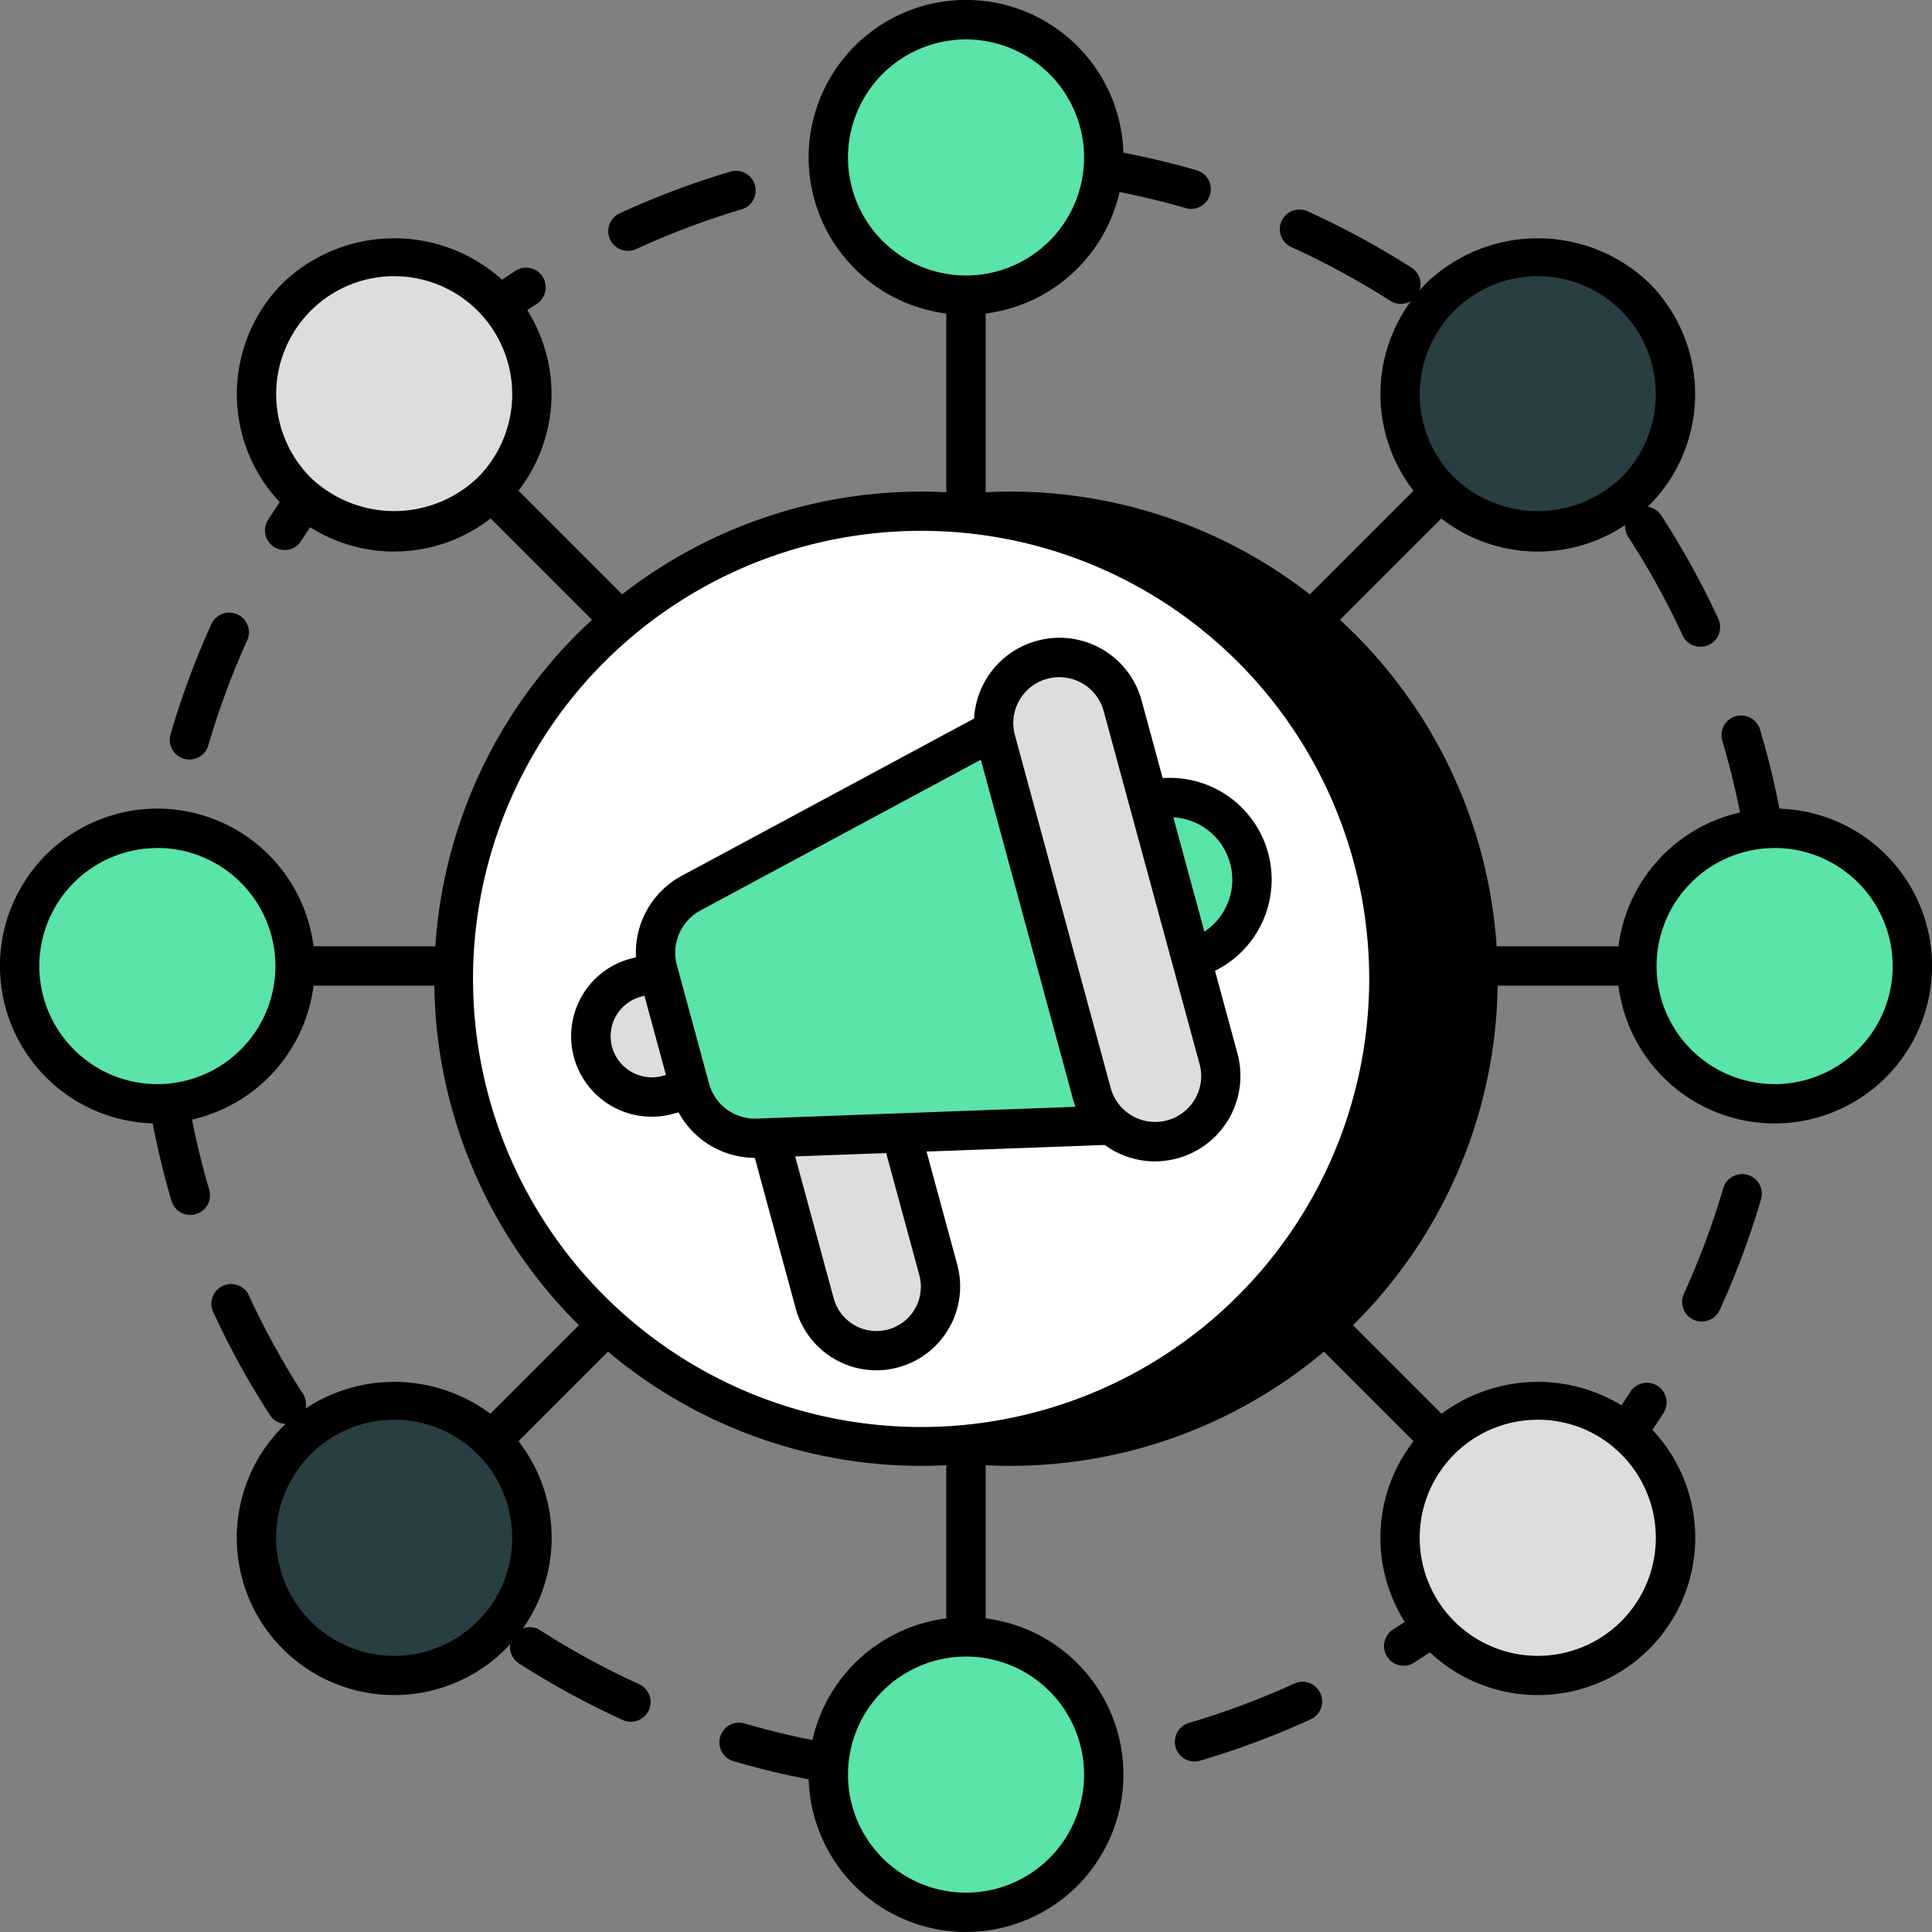 <svg xmlns="http://www.w3.org/2000/svg" width="90.825" height="90.824" viewBox="0 0 90.825 90.824">
  <rect x="0" y="0" width="90.825" height="90.824" fill="#808080" stroke="none"/>
  <g id="campaign_15260230" transform="translate(-1.947 -1.947)">
    <g id="Group_13954" data-name="Group 13954" transform="translate(1.947 1.947)">
      <g id="Group_13923" data-name="Group 13923" transform="translate(6.474 6.475)">
        <path id="Path_4834" data-name="Path 4834" d="M44.425,83.322a.925.925,0,0,1,0-1.85,37.51,37.51,0,0,0,5.276-.378.925.925,0,1,1,.262,1.832,39.571,39.571,0,0,1-5.536.4Zm-5.408-.374a1.075,1.075,0,0,1-.131-.009,38.842,38.842,0,0,1-5.429-1.17.924.924,0,1,1,.518-1.774,37.007,37.007,0,0,0,5.17,1.113.925.925,0,0,1-.129,1.841Zm16.11-1.165a.925.925,0,0,1-.261-1.812,37.363,37.363,0,0,0,4.954-1.853.925.925,0,0,1,.769,1.683,39.031,39.031,0,0,1-5.2,1.943A.936.936,0,0,1,55.127,81.783ZM28.633,79.915a.925.925,0,0,1-.382-.083,38.9,38.9,0,0,1-4.878-2.659.925.925,0,1,1,1-1.557,37.259,37.259,0,0,0,4.645,2.532.925.925,0,0,1-.384,1.766Zm36.325-2.633a.925.925,0,0,1-.5-1.7,37.311,37.311,0,0,0,4.23-3.174A.925.925,0,0,1,69.9,73.8a39.132,39.132,0,0,1-4.44,3.329A.912.912,0,0,1,64.958,77.282ZM19.53,74.074a.92.92,0,0,1-.605-.226,39.094,39.094,0,0,1-3.931-3.92.925.925,0,0,1,1.4-1.214,37.3,37.3,0,0,0,3.745,3.735.924.924,0,0,1-.605,1.624Zm53.594-3.88a.924.924,0,0,1-.7-1.53A37.2,37.2,0,0,0,75.6,64.431a.925.925,0,1,1,1.555,1,38.906,38.906,0,0,1-3.329,4.443A.923.923,0,0,1,73.124,70.194Zm-60.69-4.281a.922.922,0,0,1-.778-.423,38.889,38.889,0,0,1-2.671-4.864.925.925,0,0,1,1.68-.773,36.967,36.967,0,0,0,2.545,4.633.925.925,0,0,1-.275,1.279A.915.915,0,0,1,12.434,65.913ZM78.975,61.1a.937.937,0,0,1-.384-.083.926.926,0,0,1-.456-1.226,36.933,36.933,0,0,0,1.849-4.958.925.925,0,0,1,1.776.52,38.86,38.86,0,0,1-1.943,5.207A.925.925,0,0,1,78.975,61.1ZM7.922,56.089a.924.924,0,0,1-.887-.663A38.9,38.9,0,0,1,5.85,50a.924.924,0,1,1,1.83-.264A37.23,37.23,0,0,0,8.809,54.9a.925.925,0,0,1-.625,1.149A.947.947,0,0,1,7.922,56.089Zm74.1-5.372a1.075,1.075,0,0,1-.131-.009.926.926,0,0,1-.786-1.046,37.7,37.7,0,0,0,.372-5.278.994.994,0,0,1,.925-1,.86.86,0,0,1,.925.845v.157a39.493,39.493,0,0,1-.39,5.538A.925.925,0,0,1,82.019,50.718ZM6.372,45.35a.893.893,0,0,1-.925-.887v-.078a39.37,39.37,0,0,1,.38-5.457.925.925,0,1,1,1.832.256,37.507,37.507,0,0,0-.362,5.2A.959.959,0,0,1,6.372,45.35Zm75.623-5.6a.925.925,0,0,1-.914-.791,36.968,36.968,0,0,0-1.141-5.162.925.925,0,0,1,1.774-.527,38.9,38.9,0,0,1,1.2,5.422.927.927,0,0,1-.78,1.049A1.164,1.164,0,0,1,81.995,39.747ZM7.878,34.678a.914.914,0,0,1-.258-.036A.926.926,0,0,1,6.99,33.5a38.884,38.884,0,0,1,1.931-5.211.925.925,0,0,1,1.683.766,37.088,37.088,0,0,0-1.839,4.962A.924.924,0,0,1,7.878,34.678Zm71.035-5.3a.926.926,0,0,1-.841-.536,36.871,36.871,0,0,0-2.554-4.628.925.925,0,0,1,1.552-1.008,38.793,38.793,0,0,1,2.682,4.859.925.925,0,0,1-.839,1.313ZM12.354,24.831a.924.924,0,0,1-.778-1.423A38.97,38.97,0,0,1,14.9,18.957a.924.924,0,1,1,1.4,1.207A37.808,37.808,0,0,0,13.133,24.4.922.922,0,0,1,12.354,24.831Zm60.674-4.516a.92.92,0,0,1-.7-.316,37.6,37.6,0,0,0-3.753-3.728.925.925,0,1,1,1.207-1.4,39.294,39.294,0,0,1,3.939,3.912.924.924,0,0,1-.7,1.533ZM19.421,16.641a.925.925,0,0,1-.608-1.622,39.17,39.17,0,0,1,4.433-3.342.925.925,0,0,1,1,1.553,37.325,37.325,0,0,0-4.222,3.183A.927.927,0,0,1,19.421,16.641Zm45.41-3.383a.927.927,0,0,1-.5-.144,37.247,37.247,0,0,0-4.651-2.525.924.924,0,1,1,.764-1.683,39.371,39.371,0,0,1,4.882,2.648.925.925,0,0,1-.5,1.705ZM28.5,10.766A.925.925,0,0,1,28.108,9a39.165,39.165,0,0,1,5.2-1.958.925.925,0,0,1,.527,1.774,37.252,37.252,0,0,0-4.951,1.864A.916.916,0,0,1,28.5,10.766ZM54.977,8.792a.908.908,0,0,1-.257-.036,37.037,37.037,0,0,0-5.172-1.1A.925.925,0,1,1,49.8,5.82a39.122,39.122,0,0,1,5.43,1.158.925.925,0,0,1-.257,1.813ZM38.862,7.7a.925.925,0,0,1-.132-1.841,39.564,39.564,0,0,1,5.535-.406h0a.925.925,0,0,1,0,1.85A37.513,37.513,0,0,0,39,7.686,1.12,1.12,0,0,1,38.862,7.7Z" transform="translate(-5.447 -5.448)"/>
      </g>
      <g id="Group_13924" data-name="Group 13924" transform="translate(44.487 6.474)">
        <path id="Path_4835" data-name="Path 4835" d="M26.925,83.324A.924.924,0,0,1,26,82.4V6.372a.925.925,0,0,1,1.85,0V82.4A.924.924,0,0,1,26.925,83.324Z" transform="translate(-26 -5.447)"/>
      </g>
      <g id="Group_13925" data-name="Group 13925" transform="translate(6.474 44.487)">
        <path id="Path_4836" data-name="Path 4836" d="M82.4,27.85H6.372a.925.925,0,0,1,0-1.85H82.4a.925.925,0,0,1,0,1.85Z" transform="translate(-5.447 -26)"/>
      </g>
      <g id="Group_13926" data-name="Group 13926" transform="translate(17.607 17.607)">
        <path id="Path_4837" data-name="Path 4837" d="M11.967,11.967l53.76,53.76" transform="translate(-11.041 -11.042)" fill="#ffddab"/>
        <path id="Path_4838" data-name="Path 4838" d="M66.152,67.075A.922.922,0,0,1,65.5,66.8L11.737,13.045a.925.925,0,0,1,1.308-1.308L66.806,65.5a.925.925,0,0,1-.654,1.579Z" transform="translate(-11.467 -11.467)"/>
      </g>
      <g id="Group_13927" data-name="Group 13927" transform="translate(17.607 17.607)">
        <path id="Path_4839" data-name="Path 4839" d="M11.967,65.727l53.76-53.76" transform="translate(-11.041 -11.042)" fill="#ffddab"/>
        <path id="Path_4840" data-name="Path 4840" d="M12.391,67.075a.925.925,0,0,1-.654-1.579L65.5,11.738a.925.925,0,0,1,1.308,1.308L13.045,66.8A.922.922,0,0,1,12.391,67.075Z" transform="translate(-11.467 -11.467)"/>
      </g>
      <g id="Group_13936" data-name="Group 13936">
        <g id="Group_13928" data-name="Group 13928" transform="translate(38.014)">
          <circle id="Ellipse_152" data-name="Ellipse 152" cx="6.474" cy="6.474" r="6.474" transform="translate(0.925 0.924)" fill="#5ae4a7"/>
          <path id="Path_4841" data-name="Path 4841" d="M29.9,16.744a7.4,7.4,0,1,1,7.4-7.4A7.406,7.406,0,0,1,29.9,16.744ZM29.9,3.8a5.549,5.549,0,1,0,5.549,5.549A5.555,5.555,0,0,0,29.9,3.8Z" transform="translate(-22.5 -1.947)"/>
        </g>
        <g id="Group_13929" data-name="Group 13929" transform="translate(38.014 76.028)">
          <circle id="Ellipse_153" data-name="Ellipse 153" cx="6.474" cy="6.474" r="6.474" transform="translate(0.925 0.923)" fill="#5ae4a7"/>
          <path id="Path_4842" data-name="Path 4842" d="M29.9,57.849a7.4,7.4,0,1,1,7.4-7.4A7.406,7.406,0,0,1,29.9,57.849Zm0-12.947a5.549,5.549,0,1,0,5.549,5.549A5.555,5.555,0,0,0,29.9,44.9Z" transform="translate(-22.5 -43.053)"/>
        </g>
        <g id="Group_13930" data-name="Group 13930" transform="translate(0 38.014)">
          <circle id="Ellipse_154" data-name="Ellipse 154" cx="6.474" cy="6.474" r="6.474" transform="translate(0.925 0.925)" fill="#5ae4a7"/>
          <path id="Path_4843" data-name="Path 4843" d="M9.345,37.3a7.4,7.4,0,1,1,7.4-7.4A7.406,7.406,0,0,1,9.345,37.3Zm0-12.947A5.549,5.549,0,1,0,14.894,29.9,5.555,5.555,0,0,0,9.345,24.35Z" transform="translate(-1.947 -22.5)"/>
        </g>
        <g id="Group_13931" data-name="Group 13931" transform="translate(76.028 38.014)">
          <circle id="Ellipse_155" data-name="Ellipse 155" cx="6.474" cy="6.474" r="6.474" transform="translate(0.926 0.925)" fill="#5ae4a7"/>
          <path id="Path_4844" data-name="Path 4844" d="M50.451,37.3a7.4,7.4,0,1,1,7.4-7.4A7.406,7.406,0,0,1,50.451,37.3Zm0-12.947A5.549,5.549,0,1,0,56,29.9,5.555,5.555,0,0,0,50.451,24.35Z" transform="translate(-43.052 -22.5)"/>
        </g>
        <g id="Group_13932" data-name="Group 13932" transform="translate(11.134 11.204)">
          <circle id="Ellipse_156" data-name="Ellipse 156" cx="6.474" cy="6.474" r="6.474" transform="translate(0.925 0.855)" fill="#ddd"/>
          <path id="Path_4845" data-name="Path 4845" d="M15.365,22.731A7.4,7.4,0,0,1,10.134,10.1a7.574,7.574,0,0,1,10.463,0,7.4,7.4,0,0,1-5.231,12.629Zm0-12.947a5.549,5.549,0,0,0-3.924,9.472,5.684,5.684,0,0,0,7.847,0,5.549,5.549,0,0,0-3.923-9.472Z" transform="translate(-7.967 -8.005)"/>
        </g>
        <g id="Group_13933" data-name="Group 13933" transform="translate(64.898 64.963)">
          <circle id="Ellipse_157" data-name="Ellipse 157" cx="6.474" cy="6.474" r="6.474" transform="translate(0.921 0.856)" fill="#ddd"/>
          <path id="Path_4846" data-name="Path 4846" d="M44.429,51.793A7.394,7.394,0,0,1,39.2,39.167a7.574,7.574,0,0,1,10.463,0,7.394,7.394,0,0,1-5.232,12.626Zm0-12.943a5.55,5.55,0,1,0,3.924,1.626A5.515,5.515,0,0,0,44.429,38.849Z" transform="translate(-37.035 -37.07)"/>
        </g>
        <g id="Group_13934" data-name="Group 13934" transform="translate(11.138 64.963)">
          <circle id="Ellipse_158" data-name="Ellipse 158" cx="6.474" cy="6.474" r="6.474" transform="translate(0.921 0.856)" fill="#283e42"/>
          <path id="Path_4847" data-name="Path 4847" d="M15.363,51.793a7.394,7.394,0,0,1-5.231-12.626,7.574,7.574,0,0,1,10.463,0,7.394,7.394,0,0,1-5.232,12.626Zm0-12.943a5.55,5.55,0,1,0,3.923,1.626A5.515,5.515,0,0,0,15.364,38.849Z" transform="translate(-7.969 -37.07)"/>
        </g>
        <g id="Group_13935" data-name="Group 13935" transform="translate(64.894 11.204)">
          <circle id="Ellipse_159" data-name="Ellipse 159" cx="6.474" cy="6.474" r="6.474" transform="translate(0.925 0.855)" fill="#283e42"/>
          <path id="Path_4848" data-name="Path 4848" d="M44.43,22.731A7.4,7.4,0,0,1,39.2,10.1a7.574,7.574,0,0,1,10.463,0A7.4,7.4,0,0,1,44.43,22.731Zm0-12.947a5.549,5.549,0,0,0-3.923,9.472,5.684,5.684,0,0,0,7.847,0A5.549,5.549,0,0,0,44.43,9.784Zm-4.577.972h.018Z" transform="translate(-37.033 -8.005)"/>
        </g>
      </g>
      <g id="Group_13953" data-name="Group 13953" transform="translate(20.412 23.105)">
        <g id="Group_13952" data-name="Group 13952">
          <g id="Group_13951" data-name="Group 13951">
            <g id="Group_13950" data-name="Group 13950">
              <g id="Group_13949" data-name="Group 13949">
                <g id="Group_13948" data-name="Group 13948">
                  <g id="Group_13947" data-name="Group 13947">
                    <g id="Group_13941" data-name="Group 13941" transform="translate(4.194)">
                      <g id="Group_13940" data-name="Group 13940">
                        <g id="Group_13939" data-name="Group 13939">
                          <g id="Group_13938" data-name="Group 13938">
                            <g id="Group_13937" data-name="Group 13937">
                              <path id="Path_4849" data-name="Path 4849" d="M59.707,36.912A21.99,21.99,0,1,1,51.954,20.17,21.945,21.945,0,0,1,59.707,36.912Z" transform="translate(-14.826 -14.015)"/>
                              <path id="Path_4850" data-name="Path 4850" d="M38.149,60.245A22.9,22.9,0,1,1,52.977,54.8,22.931,22.931,0,0,1,38.149,60.245Zm0-43.956A21.063,21.063,0,1,0,51.781,21.3,21.026,21.026,0,0,0,38.149,16.289Z" transform="translate(-15.251 -14.439)"/>
                            </g>
                          </g>
                        </g>
                      </g>
                    </g>
                    <g id="Group_13946" data-name="Group 13946">
                      <g id="Group_13945" data-name="Group 13945">
                        <g id="Group_13944" data-name="Group 13944">
                          <g id="Group_13943" data-name="Group 13943">
                            <g id="Group_13942" data-name="Group 13942">
                              <path id="Path_4851" data-name="Path 4851" d="M57.439,36.912A21.99,21.99,0,1,1,49.686,20.17,21.945,21.945,0,0,1,57.439,36.912Z" transform="translate(-12.559 -14.015)" fill="#fff"/>
                              <path id="Path_4852" data-name="Path 4852" d="M35.881,60.245A22.9,22.9,0,1,1,50.709,54.8,22.934,22.934,0,0,1,35.881,60.245Zm0-43.956A21.065,21.065,0,1,0,49.512,21.3,21.03,21.03,0,0,0,35.881,16.289Z" transform="translate(-12.983 -14.439)"/>
                            </g>
                          </g>
                        </g>
                      </g>
                    </g>
                  </g>
                </g>
              </g>
            </g>
          </g>
        </g>
      </g>
    </g>
    <g id="Group_13963" data-name="Group 13963" transform="translate(28.795 31.934)">
      <g id="Group_13962" data-name="Group 13962" transform="translate(0)">
        <g id="Group_13959" data-name="Group 13959" transform="translate(0 1.97)">
          <g id="Group_13958" data-name="Group 13958">
            <g id="Group_13955" data-name="Group 13955" transform="translate(7.754 14.777)">
              <path id="Path_4853" data-name="Path 4853" d="M27.068,29.927l2.669,9.828a3.009,3.009,0,0,1-5.808,1.577L21.26,31.5a3.009,3.009,0,0,1,5.808-1.577Z" transform="translate(-20.23 -26.789)" fill="#ddd"/>
              <path id="Path_4854" data-name="Path 4854" d="M27.252,44.9a3.932,3.932,0,0,1-3.79-2.9l-2.669-9.829a3.932,3.932,0,0,1,5.745-4.438,3.887,3.887,0,0,1,1.849,2.377l2.669,9.828a3.942,3.942,0,0,1-2.775,4.823A3.886,3.886,0,0,1,27.252,44.9ZM24.589,29.066a2.136,2.136,0,0,0-.552.074,2.078,2.078,0,0,0-1.46,2.547l2.669,9.829a2.085,2.085,0,0,0,4.024-1.095L26.6,30.594a2.047,2.047,0,0,0-.977-1.252A2.093,2.093,0,0,0,24.589,29.066Z" transform="translate(-20.655 -27.215)"/>
            </g>
            <g id="Group_13956" data-name="Group 13956" transform="translate(0 12.332)">
              <path id="Path_4855" data-name="Path 4855" d="M24.977,28.5A2.861,2.861,0,0,1,22.97,32l-2.4.652a2.856,2.856,0,1,1-1.5-5.511l2.4-.652A2.861,2.861,0,0,1,24.977,28.5Z" transform="translate(-16.038 -25.468)" fill="#ddd"/>
              <path id="Path_4856" data-name="Path 4856" d="M20.248,34.1a3.784,3.784,0,0,1-3.285-5.661,3.749,3.749,0,0,1,2.291-1.766l2.4-.654a3.781,3.781,0,0,1,1.982,7.3l-2.4.652A3.731,3.731,0,0,1,20.248,34.1Zm2.4-6.363a1.938,1.938,0,0,0-.5.067l-2.4.654a1.924,1.924,0,0,0-1.357,2.368,1.942,1.942,0,0,0,2.37,1.358l2.4-.652a1.931,1.931,0,0,0-.508-3.795Z" transform="translate(-16.463 -25.892)"/>
            </g>
            <g id="Group_13957" data-name="Group 13957" transform="translate(3.047)">
              <path id="Path_4857" data-name="Path 4857" d="M42.619,39.641l-19.2.709A3.194,3.194,0,0,1,20.222,38l-1.5-5.522a3.194,3.194,0,0,1,1.57-3.65l16.918-9.1Z" transform="translate(-17.685 -18.8)" fill="#5ae4a7"/>
              <path id="Path_4858" data-name="Path 4858" d="M23.728,41.7a4.1,4.1,0,0,1-3.973-3.04l-1.5-5.522a4.1,4.1,0,0,1,2.025-4.707l16.917-9.1a.925.925,0,0,1,1.33.573l5.408,19.915a.926.926,0,0,1-.858,1.167l-19.2.71C23.831,41.7,23.78,41.7,23.728,41.7ZM37.049,21.516,21.156,30.063a2.259,2.259,0,0,0-1.115,2.594l1.5,5.522a2.232,2.232,0,0,0,2.275,1.673l18.032-.666Z" transform="translate(-18.11 -19.225)"/>
            </g>
          </g>
        </g>
        <g id="Group_13960" data-name="Group 13960" transform="translate(23.365 6.582)">
          <circle id="Ellipse_160" data-name="Ellipse 160" cx="3.86" cy="3.86" r="3.86" transform="translate(0.924 0.923)" fill="#5ae4a7"/>
          <path id="Path_4859" data-name="Path 4859" d="M33.879,31.286A4.784,4.784,0,1,1,38.664,26.5,4.789,4.789,0,0,1,33.879,31.286Zm0-7.718A2.934,2.934,0,1,0,36.814,26.5,2.938,2.938,0,0,0,33.879,23.568Z" transform="translate(-29.095 -21.719)"/>
        </g>
        <g id="Group_13961" data-name="Group 13961" transform="translate(18.937)">
          <path id="Path_4860" data-name="Path 4860" d="M33.269,20.93l4.508,16.6a3.088,3.088,0,0,1-5.959,1.618l-4.508-16.6a3.082,3.082,0,0,1,2.165-3.78,3.134,3.134,0,0,1,2.353.294A3.1,3.1,0,0,1,33.269,20.93Z" transform="translate(-26.276 -17.736)" fill="#ddd"/>
          <path id="Path_4861" data-name="Path 4861" d="M35.216,42.772a4.012,4.012,0,0,1-3.865-2.955l-4.507-16.6A4.007,4.007,0,0,1,29.657,18.3a4,4,0,0,1,4.929,2.812l4.508,16.6a4.02,4.02,0,0,1-3.879,5.057Zm-4.5-22.764a2.22,2.22,0,0,0-.574.076,2.159,2.159,0,0,0-1.515,2.646l4.507,16.6a2.165,2.165,0,0,0,3.964.5A2.134,2.134,0,0,0,37.31,38.2L32.8,21.6a2.173,2.173,0,0,0-1.019-1.313A2.2,2.2,0,0,0,30.717,20.008Z" transform="translate(-26.701 -18.16)"/>
        </g>
      </g>
    </g>
  </g>
</svg>
